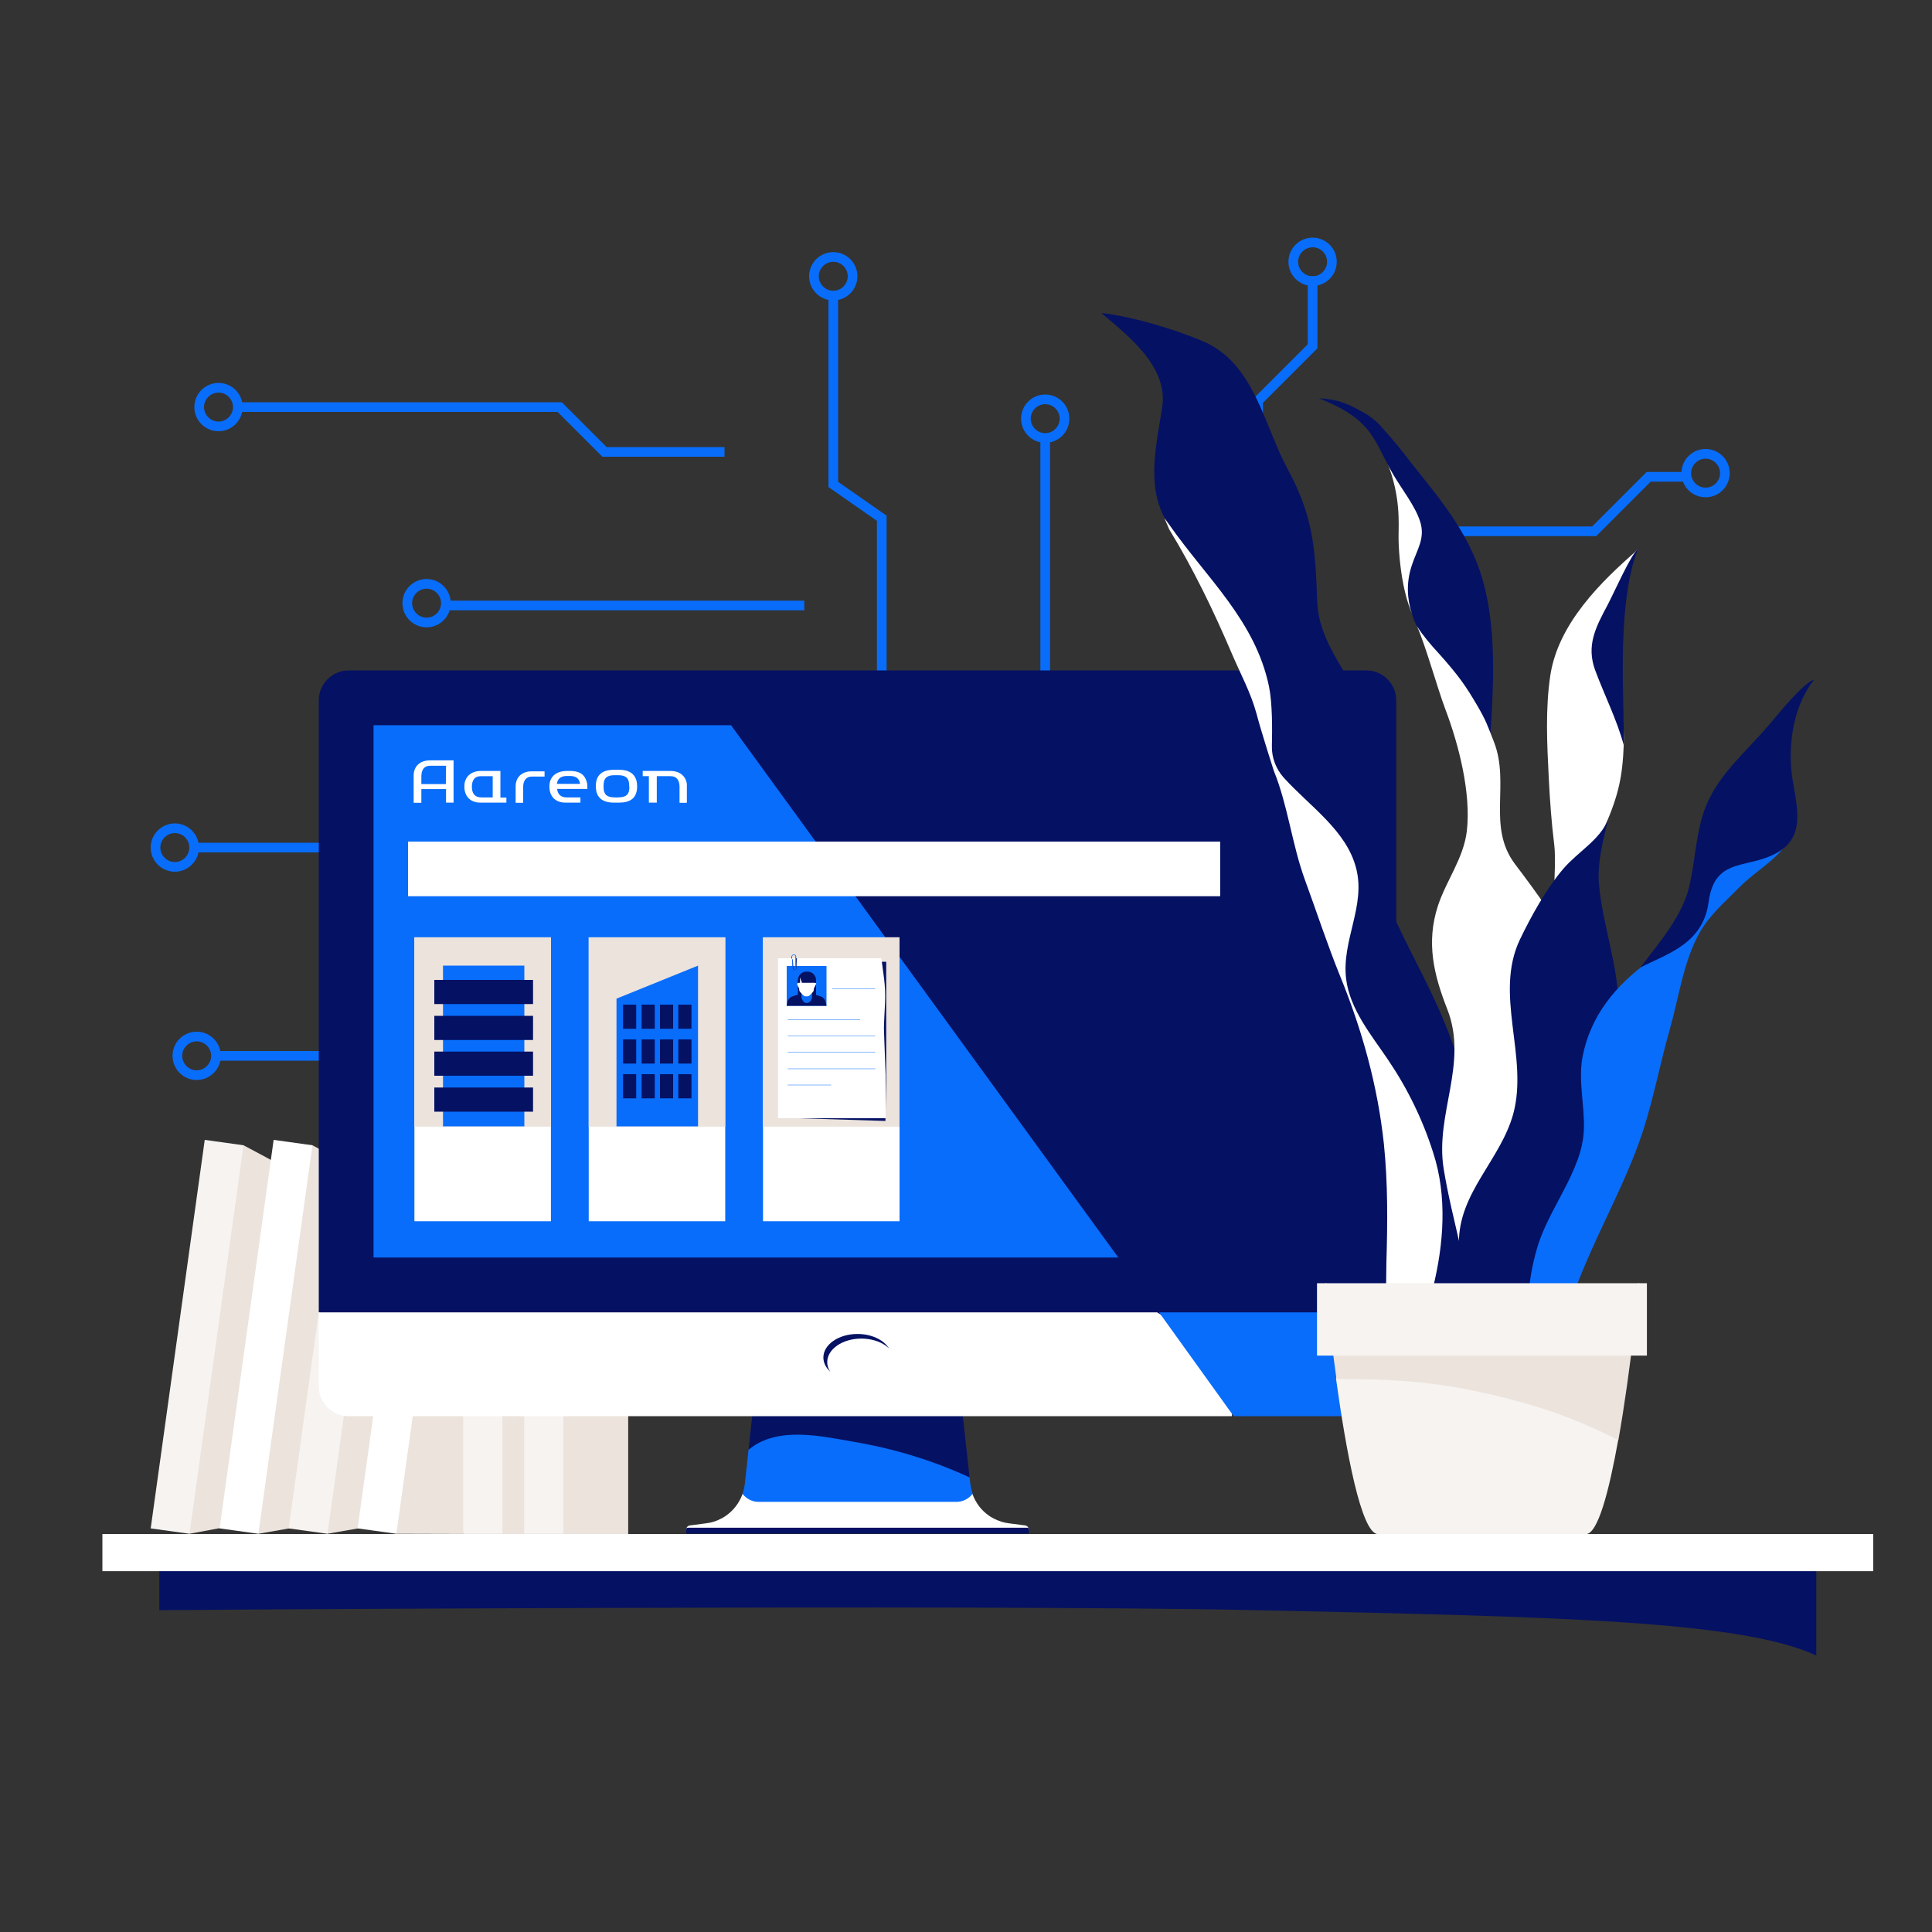 <?xml version="1.0" encoding="utf-8"?>
<!-- Generator: Adobe Illustrator 28.0.0, SVG Export Plug-In . SVG Version: 6.00 Build 0)  -->
<svg version="1.1" id="Ebene_1" xmlns="http://www.w3.org/2000/svg" xmlns:xlink="http://www.w3.org/1999/xlink" x="0px" y="0px"
	 viewBox="0 0 1000 1000" style="enable-background:new 0 0 1000 1000;" xml:space="preserve">
<rect x="0" y="0" width="1000" height="1000" fill="#333333" stroke="none"/>
<style type="text/css">
	.st0{fill:#086DFB;}
	.st1{fill:#EBE3DC;}
	.st2{fill:#F7F3F0;}
	.st3{fill:#FFFFFF;}
	.st4{fill:#051163;}
	.st5{clip-path:url(#SVGID_00000076600966071266577830000010534679977499155589_);}
</style>
<g transform="translate(78.0 123.0) rotate(0.0 408.5 218.0) scale(1 1.0)">
	<g>
		<path class="st0" d="M380.9,409.9h-5V146.6l-25.1-17.5V30h5v96.4l25.1,17.5V409.9z"/>
		<path class="st0" d="M353.3,32.5c-6.9,0-12.5-5.6-12.5-12.5s5.6-12.5,12.5-12.5c6.9,0,12.5,5.6,12.5,12.5S360.2,32.5,353.3,32.5z
			 M353.3,12.5c-4.1,0-7.5,3.4-7.5,7.5s3.4,7.5,7.5,7.5s7.5-3.4,7.5-7.5S357.4,12.5,353.3,12.5z M601.4,25
			c-6.9,0-12.5-5.6-12.5-12.5S594.5,0,601.4,0s12.5,5.6,12.5,12.5S608.3,25,601.4,25z M601.4,5c-4.1,0-7.5,3.4-7.5,7.5
			s3.4,7.5,7.5,7.5s7.5-3.4,7.5-7.5S605.6,5,601.4,5z"/>
		<path class="st0" d="M575.7,241.8h-5V83.4l28.2-28.2V20h5v37.3l-28.2,28.2V241.8z M12.5,328.2c-6.9,0-12.5-5.6-12.5-12.5
			s5.6-12.5,12.5-12.5S25,308.9,25,315.7S19.4,328.2,12.5,328.2z M12.5,308.2c-4.1,0-7.5,3.4-7.5,7.5s3.4,7.5,7.5,7.5
			s7.5-3.4,7.5-7.5S16.6,308.2,12.5,308.2z M23.8,436c-6.9,0-12.5-5.6-12.5-12.5S16.9,411,23.8,411s12.5,5.6,12.5,12.5
			S30.7,436,23.8,436z M23.8,416c-4.1,0-7.5,3.4-7.5,7.5s3.4,7.5,7.5,7.5s7.5-3.4,7.5-7.5S27.9,416,23.8,416z"/>
		<path class="st0" d="M22.5,313.2h248.9v5H22.5V313.2z M33.8,421h243.9v5H33.8V421z M804.8,134.4c-6.9,0-12.5-5.6-12.5-12.5
			s5.6-12.5,12.5-12.5s12.5,5.6,12.5,12.5C817.3,128.8,811.7,134.4,804.8,134.4z M804.8,114.4c-4.1,0-7.5,3.4-7.5,7.5
			s3.4,7.5,7.5,7.5s7.5-3.4,7.5-7.5S808.9,114.4,804.8,114.4z"/>
		<path class="st0" d="M748.2,154.5h-90.9v-5h88.8l28.2-28.2h21.2v5h-19.1L748.2,154.5z M35.1,100.2c-6.9,0-12.5-5.6-12.5-12.5
			s5.6-12.5,12.5-12.5s12.5,5.6,12.5,12.5S42,100.2,35.1,100.2z M35.1,80.2c-4.1,0-7.5,3.4-7.5,7.5s3.4,7.5,7.5,7.5s7.5-3.4,7.5-7.5
			S39.2,80.2,35.1,80.2z M142.8,201.7c-6.9,0-12.5-5.6-12.5-12.5s5.6-12.5,12.5-12.5c6.9,0,12.5,5.6,12.5,12.5
			S149.7,201.7,142.8,201.7z M142.8,181.7c-4.1,0-7.5,3.4-7.5,7.5s3.4,7.5,7.5,7.5c4.1,0,7.5-3.4,7.5-7.5S146.9,181.7,142.8,181.7z"
			/>
		<path class="st0" d="M296.9,113.4h-63.1l-23.2-23.2H45.1v-5h167.7l23.2,23.2h61V113.4z M151.6,187.9h186.7v5H151.6V187.9z
			 M463,106.2c-6.9,0-12.5-5.6-12.5-12.5s5.6-12.5,12.5-12.5s12.5,5.6,12.5,12.5S469.9,106.2,463,106.2z M463,86.2
			c-4.1,0-7.5,3.4-7.5,7.5s3.4,7.5,7.5,7.5s7.5-3.4,7.5-7.5S467.1,86.2,463,86.2z"/>
		<path class="st0" d="M460.5,103.7h5v180.4h-5V103.7z"/>
	</g>
</g>
<g transform="translate(78.0 590.0) rotate(0.0 123.5 102.0) scale(0.999 0.996)">
	<path class="st1" d="M53.8,198.4l-33.7,6.3l-4-7.3l26.1-188l5.9-6.6L80,19.9L53.8,198.4z"/>
	<path class="st2" d="M0,201.9L28,0l20.1,2.8l-28,201.9L0,201.9z"/>
	<path class="st1" d="M89.5,198.8l-33.7,5.9l-4-7.3L78.1,7.9l5.7-5.1l31.9,17.1L89.5,198.8z"/>
	<path class="st3" d="M35.7,201.9L63.7,0l20.1,2.8l-28,201.9L35.7,201.9z"/>
	<path class="st1" d="M125.2,198.8l-33.7,5.9l-3.8-8.3L113.6,9.9l6-7.1l31.9,17.1L125.2,198.8z"/>
	<path class="st2" d="M71.5,201.9L99.5,0l20.1,2.8l-28,201.9L71.5,201.9z"/>
	<path class="st1" d="M162,204.8l-34.7-0.1l-4.1-6.3L149.5,8.9l5.9-6.1l31.9,17.1L162,204.8z"/>
	<path class="st3" d="M107.2,201.9L135.2,0l20.1,2.8l-28,201.9L107.2,201.9z"/>
	<path class="st1" d="M216.2,201.9h-20.5l-2.2,3h-11.2l-5-5.3V6.9l5-5.9l34,12.6V201.9z"/>
	<path class="st2" d="M161.9,1h20.3v203.8h-20.3V1z"/>
	<path class="st1" d="M247.4,204.9h-34l-5-4.8V7.4l5-6.4l34,12.6V204.9z"/>
	<path class="st2" d="M193.5,1h20.3v203.8h-20.3V1z"/>
</g>
<g transform="translate(53.0 794.0) rotate(0.0 458.5 31.5) scale(1.009 1.018)">
	<path class="st4" d="M879.2,15.9h-850v22.8c0,0,420.6-3,560.8,0c155.4,3.3,250.9,5.3,289.2,23.1V15.9z"/>
	<path class="st3" d="M0,0h908.4v18.9H0V0z"/>
</g>
<g transform="translate(165.0 347.0) rotate(0.0 279.0 223.5) scale(0.998 0.999)">
	<path class="st0" d="M368.2,445.1H190.6c0-0.9,3.3-1,4.1-1.4c0.1-0.1,0.3-0.1,0.5-0.1l9.8-1.8c2.7-0.3,5.3-1.2,7.7-2.4
		c1.2-0.6,2.3-1.3,3.3-2.1c3.6-2.7,2.3-6.4,3.8-10.8c0.6-1.7,1-3.5,1.2-5.3l1.9-17.5l2.6-5.2l4.7-42.6h98.5l6.4,58.3l2.4,3.8
		l0.4,3.2c0.2,1.8,0.6,3.6,1.2,5.3c1,2.8-0.9,5.3,1,7.4c1.1,1.2,2.3,2.3,3.6,3.3c1,0.8,2.1,1.5,3.3,2.1c2.4,1.3,5,2.1,7.7,2.4
		l8.4,1.8c0.2,0,0.3,0.1,0.5,0.1C364.3,444.1,368.2,444.2,368.2,445.1L368.2,445.1z"/>
	<path class="st4" d="M368.2,445.1H190.6c0-0.9,0.6-1.7,1.4-2h174.8C367.7,443.4,368.2,444.2,368.2,445.1L368.2,445.1z M337.5,418.1
		c-18.9-8.7-38.9-14.8-59.3-18.3c-17.5-3-40.3-8.5-55.3,4l5.2-47.8h102.6L337.5,418.1z M0,15.5v317l12.4,9.5h533l13.4-9.5v-317
		c0-8.6-7-15.5-15.5-15.5H15.5C7,0,0,7,0,15.5z"/>
	<path class="st0" d="M28.4,28.4v275.8h502.1V28.4H28.4z"/>
	<path class="st3" d="M434.8,332.6H0v38.3c0,8.6,7,15.5,15.5,15.5h458l0.8-5.9l-30.1-41.9L434.8,332.6z"/>
	<ellipse class="st4" cx="279.4" cy="356" rx="17.7" ry="12.2"/>
	<ellipse class="st3" cx="281.4" cy="358.4" rx="17.7" ry="12.2"/>
	<path class="st3" d="M366.8,443.1c-0.2-0.1-0.3-0.1-0.5-0.1l-8.4-1.1c-2.7-0.3-5.3-1.2-7.7-2.4c-0.6-0.3-1.2-0.7-1.8-1
		c-0.2-0.1-0.4-0.3-0.6-0.4c-4-2.7-7.1-6.7-8.8-11.4c-2,2.6-5.1,4.1-8.3,4.1H228.1c-3.2,0-6.2-1.5-8.2-4l-0.1-0.1
		c-1.7,4.6-4.7,8.6-8.8,11.4c-0.2,0.1-0.4,0.3-0.6,0.4c-0.6,0.4-1.2,0.7-1.8,1c-2.4,1.3-5,2.1-7.7,2.4l-8.4,1.1
		c-0.2,0-0.3,0.1-0.5,0.1c-0.9,0.3-1.4,1.1-1.4,2h177.6C368.2,444.2,367.7,443.4,366.8,443.1L366.8,443.1z"/>
	<path class="st4" d="M535.2,21.6v288.6H424.3l-9.7-6.1L213.8,28.4l10.6-6.8H535.2z M284.5,444.2h-93.2c-0.4,0-0.7,0.3-0.7,0.7v2.3
		h177.6v-2.3c0-0.4-0.3-0.7-0.7-0.7H284.5L284.5,444.2z"/>
	<path class="st0" d="M474.5,386.4h68.8c8.6,0,15.5-7,15.5-15.5v-38.3h-123L474.5,386.4z"/>
	<g>
		<g>
			<defs>
				<rect id="SVGID_1_" x="49.3" y="46.6" width="141.6" height="22"/>
			</defs>
			<clipPath id="SVGID_00000181792276630297983170000018341253173486566580_">
				<use xlink:href="#SVGID_1_"  style="overflow:visible;"/>
			</clipPath>
			<g style="clip-path:url(#SVGID_00000181792276630297983170000018341253173486566580_);">
				<path class="st3" d="M49.2,54.6v14h4v-7.1h12.8v7h3.9V46.6H57.8C52.4,46.6,49.2,49.7,49.2,54.6z M65.9,58.9H53.2v-4.2
					c0.1-3.1,1.3-5.3,4.6-5.3h8.2L65.9,58.9z"/>
				<path class="st3" d="M182.4,52.1H168v2.7h3.2v13.7h4.1V54.8h7.2c3.2,0,4.5,2.2,4.6,5.3v8.5h3.9V60
					C190.9,55.3,187.7,52.1,182.4,52.1z"/>
				<path class="st3" d="M94.2,52.1H84.1c-5.3,0-8.6,3.2-8.6,8c0,5.8,3.8,8.4,8.2,8.4h13.6v-2.6h-3.1L94.2,52.1L94.2,52.1z
					 M90.2,65.8h-5.9c-3.4,0-4.9-2.1-4.9-5.5c0-3.2,1.3-5.5,4.6-5.5h6.2V65.8z"/>
				<path class="st3" d="M155.8,51.5H153c-5.6,0-9.3,2.4-9.3,8.3v0.3c0,6,3.7,8.4,9.3,8.4h2.8c5.7,0,9.3-2.3,9.3-8.4v-0.3
					C165,54,161.4,51.5,155.8,51.5z M161.1,60.4c0,3.8-1.6,5.4-5.9,5.4h-1.7c-4.3,0-5.8-1.7-5.8-5.4v-0.7c0-4.2,2-5.4,5.8-5.4h1.7
					c3.8,0,5.8,1.3,5.8,5.4V60.4z"/>
				<path class="st3" d="M130.4,52.1h-1.6c-6.1,0-9.2,3.3-9.2,8c0,5.8,3.8,8.4,8.2,8.4h7.9v-2.7h-7.2c-3,0-4.6-1.7-4.9-4.4h15.7
					c0-0.9,0-1.8-0.1-2.7C138.4,54.7,136.1,52.1,130.4,52.1L130.4,52.1z M129.5,58.8h-6c0.2-1.2,0.6-4.1,5.3-4.1h1.4
					c4.7,0,5.1,2.9,5.3,4.1H129.5z"/>
				<path class="st3" d="M102.1,60.1v8.5h3.9v-8.4c0.1-3,1.4-5.2,4.6-5.2h6.5v-2.7h-6.5C105.4,52.2,102.1,55.3,102.1,60.1
					L102.1,60.1z"/>
			</g>
		</g>
		<rect x="46.3" y="88.7" class="st3" width="421.2" height="28.3"/>
		<g>
			<rect x="49.6" y="138.3" class="st3" width="70.8" height="147.1"/>
			<rect x="49.6" y="138.3" class="st1" width="70.8" height="98.1"/>
		</g>
		<g>
			<rect x="140" y="138.3" class="st3" width="70.8" height="147.1"/>
			<rect x="140" y="138.3" class="st1" width="70.8" height="98.1"/>
		</g>
		<g>
			<rect x="230.4" y="138.3" class="st3" width="70.8" height="147.1"/>
			<rect x="230.4" y="138.3" class="st1" width="70.8" height="98.1"/>
		</g>
	</g>
</g>
<g transform="translate(570.0 162.0) rotate(0.0 184.5 316.0) scale(0.998 0.999)">
	<path class="st4" d="M176.2,523.3c6.6-10.1,12.2-21,14.3-32.5c2.5-13.6,0.2-27.2,0.1-40.9c-0.1-19.2-0.3-42.2-5-60.1
		c-8.9-34.3-30.4-63.6-42-97.3c-8.3-24.2,1.1-49.3-3-73.8c-4.3-25.2-27.6-43-28.6-69.2c-0.9-26.6-1.9-43.8-15-68
		c-13-23.9-17.5-55.7-44.6-67C35.7,7.5,14.9,1.7,0,0c13.1,11.2,35,27.5,31.6,49c-3.3,21-9.4,44.8,5.3,63.3
		c17.1,21.7,27.5,38.3,35.8,64.8c7.2,22.4,11.4,45,21.1,66.7c18.9,42.5,21,74.8,39.8,124.8c7.8,20.8,14.6,41.8,18.4,63.9
		c3.6,21.3,4.4,43.4,5.9,64.7c1.5,20.4-3.3,44.6-8.1,63.8C158.6,554.9,169,534.3,176.2,523.3L176.2,523.3z"/>
	<path class="st3" d="M172.2,435.2c-5.4-17.1-13.3-33.3-23.4-48.2c-8.6-12.8-19.8-26-21.8-42c-2.4-19.9,10.3-37.8,5.2-57.3
		c-5-19.6-24-32-37.6-47c-4-4.5-6.2-10.3-6.1-16.2c0.2-8.7,0.3-22.2-1.5-31c-7.1-34.1-32.3-56.1-51.5-83.5c-1.2-1.6-2.7-3.7-2.7-3.7
		s1.5,3.7,2.5,5.9c12.5,20.4,23.2,42.6,32.7,64.9c4.3,10,9.6,19.8,12.5,30.4c2.5,9.6,8.8,29,9,29.7c7.3,17.9,9.4,38,16.1,56.4
		c6.1,16.6,11.6,33.5,18.3,50c11.5,28.1,19.5,57,22.7,87c2.1,20.6,1.9,40.5,1.3,61.2c-0.2,10-0.2,19.9-0.4,29.9
		c-0.2,9.5,3.1,15.9,1.4,42.3c3-2.4,2-5.1,4-8.4c8.1-12.9,15.6-35.3,19.1-50.3C177.7,482.3,179.5,457.6,172.2,435.2L172.2,435.2z
		 M148.3,77.4c7.1,17.7,5.9,31.6,5.9,38.7c0,11.2,2.6,38.8,12.4,47.7c12.4,11.3,16.8-11.1,16.6-24.7c-0.1-9.8-4.6-19.5-8.3-28.5
		c-3.8-9.2-13.2-41.1-25.9-38.9C148.8,71.8,144.1,67.1,148.3,77.4z"/>
	<path class="st4" d="M115.7,45.3c25.9,11.1,25.6,21.1,35.8,38.5c4.2,7.2,11.3,16.2,13.8,24c3,8.9-1.6,14.8-4.2,22.9
		c-11.9,35.6,31.1,61.4,40.5,90.8c2-29.8,4.4-65.9-7.7-94.3c-9.1-21.6-24-37.5-37.8-55.5c-2.6-3.4-8-9.6-11.3-13.3
		c-1.9-2.2-5.8-5.2-8.3-6.6c-7.3-3.9-12.1-7-23.8-7.6C113.7,44.5,114.5,44.8,115.7,45.3L115.7,45.3z"/>
	<path class="st3" d="M174.8,176.1c10.7,11.9,14.4,17.4,20.1,27.1c4.8,8.2,5.3,10.2,8.8,19.1c8.4,21.6-3.7,43.7,10.8,63.1
		c23.1,30.6,42,56.3,34.4,95.6c-3.6,18.3-13.6,35.7-13.9,53.9c-0.2,12.9,1,24.7-0.7,37.7c-4.2,34.4-16.9,72.8-36.2,101.6
		c-2.2-16.6-4.8-32.5-5.6-49.6c-1.3-28.3-10.4-53.4-14.9-81.2c-4.6-28.3,12.9-54.4,1.9-82.6c-7-17.8-11.1-34.5-4.9-53.6
		c4.3-13.1,13.3-24.6,15-38.7c2.3-19.8-4.2-44.9-11.1-63.1c-4.2-11.1-10.4-33.6-14.8-43.2C166.9,167.2,170.8,171.8,174.8,176.1
		L174.8,176.1z"/>
	<path class="st3" d="M278.3,122.6c-19.3,16.7-41.3,38.4-45.4,65.2c-2.6,17.5-1.7,35.4-0.8,53c0.6,11.9,1.4,23.1,2.8,34.3
		c1.2,10.6-0.6,21.3,0.2,32.3c5.9-13.8,19.8-27,26.3-41.8c6.8-15.7,9-25.3,9.6-42.2c0.6-18.3-5-40.7-4.7-58.6
		C266.4,153,270.8,131.8,278.3,122.6L278.3,122.6z"/>
	<path class="st4" d="M278.3,122.6c-3.2,1.6-12.7,23.1-15.7,28.7c-6.4,11.9-11,21.1-6.5,33.6c4.8,13,11.3,25.7,14.9,39
		c0.4-22.8-3.5-66.4,5.5-96.4C277,125.6,277.6,124.3,278.3,122.6z M201.8,542.9c-13-16-16.2-44.8-16.3-61c-0.2-26.1,21.6-43,28.2-67
		c8-29.7-10.1-61.7,3.4-90.2c5.8-12.1,13.8-26.5,22.6-36.8c7.6-8.8,18.9-14.9,23.1-25.3c-2.3,10-5.6,21.9-4.7,32.9
		c1.8,21.6,10.2,42.6,10.2,64.5c-0.1,33.4-8.4,67-21.3,97.9c-12.6,30.3-31.8,56.7-40.7,88.5C203.7,544.1,203.2,544.7,201.8,542.9
		L201.8,542.9z"/>
	<path class="st0" d="M352.3,279c-6.2,6.8-14.9,12-21.4,18.6c-7.2,7.4-15.3,14.2-20.4,23.2c-8.6,15.1-10.9,33.9-15.7,50.6
		c-4.9,17.2-8.2,34.9-13.7,52c-7,21.5-17.3,40.8-26.5,61.4c-14.1,31.1-22.5,60.4-25.7,93.9c-3.6-16.7-5-31.9-6.6-44.8
		c-2.2-16.2-1-32.8,3.5-48.5c5.6-20.8,23.8-40.8,24.5-62.2c0.5-12.5-3-25.3-0.7-37.7c4.1-21.5,17.3-37.2,34.4-49.6
		c18.6-13.5,17.4-35.8,33-50.4c8.4-7.9,26.1-12,37-8.2C353.5,277.6,352.9,278.2,352.3,279L352.3,279z"/>
	<path class="st4" d="M369.8,189.8c-9.9,12.6-13.1,29.7-12,45.8c1,14.4,9.1,32.8-5,42.6c-16,11-34.5,2.2-37.8,27
		c-2.9,21.7-21.5,26.8-35.4,33.9c9.1-12,21.6-26.4,25.2-41.3c3-12.1,3.4-25.1,7-37.1c5.3-17.8,18.3-29.3,30.3-42.5
		c7.4-8,17.4-21.7,25.9-27.5C369.3,190.1,369.6,190.1,369.8,189.8L369.8,189.8z"/>
	<path class="st2" d="M274.9,507.7c0,0-3.7,33.7-9.5,68.9c-0.4,2.5,3.2,5,2.7,7.4c-4.7,26.2-10.5,48.7-16.8,48.7H143.6
		c-8.8,0-16.7-43.6-21.8-80.3c-0.3-1.8,3.5-3.6,3.3-5.4c-3.2-24.3-5.1-39.2-5.1-39.2L274.9,507.7L274.9,507.7z"/>
	<path class="st1" d="M214.4,563.4c18.5,4.8,36.4,11.7,53.4,20.4c0.1,0.1,0.2,0.1,0.4,0.2c6.6-36.9,10.8-81.3,10.8-81.3l-80.7,15.6
		l-82.2-15.6c0,0,2.2,22.9,5.9,49.6C158.2,552.4,179.2,554.2,214.4,563.4L214.4,563.4z"/>
	<path class="st2" d="M111.9,502.7H283v37.5H111.9V502.7z"/>
</g>
<g>
	<rect x="229.3" y="499.8" class="st0" width="42.1" height="83.2"/>
	<polygon class="st0" points="361.3,499.8 319.1,516.9 319.1,583 361.3,583 	"/>
	<rect x="224.8" y="507.2" class="st4" width="51.1" height="12.5"/>
	<rect x="224.8" y="525.8" class="st4" width="51.1" height="12.5"/>
	<rect x="224.8" y="544.3" class="st4" width="51.1" height="12.5"/>
	<rect x="224.8" y="562.9" class="st4" width="51.1" height="12.5"/>
	<g>
		<g>
			<rect x="322.5" y="538" class="st4" width="6.8" height="12.5"/>
			<rect x="332.1" y="538" class="st4" width="6.8" height="12.5"/>
			<rect x="341.6" y="538" class="st4" width="6.8" height="12.5"/>
			<rect x="351.1" y="538" class="st4" width="6.8" height="12.5"/>
		</g>
		<g>
			<rect x="322.5" y="556" class="st4" width="6.8" height="12.5"/>
			<rect x="332.1" y="556" class="st4" width="6.8" height="12.5"/>
			<rect x="341.6" y="556" class="st4" width="6.8" height="12.5"/>
			<rect x="351.1" y="556" class="st4" width="6.8" height="12.5"/>
		</g>
		<g>
			<rect x="322.5" y="520" class="st4" width="6.8" height="12.5"/>
			<rect x="332.1" y="520" class="st4" width="6.8" height="12.5"/>
			<rect x="341.6" y="520" class="st4" width="6.8" height="12.5"/>
			<rect x="351.1" y="520" class="st4" width="6.8" height="12.5"/>
		</g>
	</g>
	<path class="st4" d="M458.3,580.2l-54.7-1.7v-80.7h53.5l1.6,0v60.3L458.3,580.2z"/>
	<path class="st3" d="M458.4,578.8h-55.7V496h53.5l1.4,10.5c0.5,4.1,0.7,8.3,0.5,12.5l-0.5,10.2c-0.1,1.9-0.1,3.8,0,5.7l0.8,21.4
		V578.8z"/>
	<path class="st0" d="M407.2,500h20.6v20.6h-20.6V500z"/>
	<path class="st4" d="M427.8,520.6h-20.6l0.4-2c0.3-1.4,1.3-2.5,2.6-2.9c0.8-0.2,1.6-0.5,2.2-0.7c0.7-0.2,1.5-0.3,2.3-0.3h5.5
		c0.2,0,0.4,0,0.7,0c0.5,0,1.1,0.1,1.6,0.3c0.6,0.2,1.5,0.5,2.2,0.7c1.3,0.4,2.3,1.5,2.6,2.9L427.8,520.6z"/>
	<path class="st4" d="M413,507h9.4v12.2H413V507z"/>
	<path class="st0" d="M414.8,512.3v4.2l0.7,1.4c0.9,1.8,3.5,1.6,4.3-0.2l0.5-1.2v-3.9L414.8,512.3z"/>
	<path class="st3" d="M422.2,508.8l-0.4-0.1l0.1-1.3c0.1-1.3-0.6-2.6-1.9-3.1l-2.3-0.9v-0.1l-0.1,0l-0.1,0v0.1l-2.3,0.9
		c-1.2,0.5-2,1.8-1.9,3.1l0.1,1.3l-0.4,0.1c-0.3,0.1-0.4,0.4-0.4,0.7c0,0,0,0,0,0l0.5,1.1c0.1,0.2,0.2,0.4,0.3,0.6l0.2,0.3l0.1,0.9
		c0,0.4,0.2,0.7,0.4,1l1.6,1.7c0.4,0.4,0.9,0.6,1.4,0.6h0.7c0.5,0,1-0.2,1.4-0.6l1.6-1.7c0.2-0.3,0.4-0.6,0.4-1l0.1-0.9l0.2-0.3
		c0.1-0.2,0.2-0.4,0.3-0.6l0.5-1.1C422.6,509.3,422.5,508.9,422.2,508.8C422.2,508.8,422.2,508.8,422.2,508.8z"/>
	<path class="st4" d="M417.4,502.9h0.6c2.4,0,4.4,2,4.4,4.4v1.4H413v-1.4C413,504.8,415,502.9,417.4,502.9z"/>
	<path class="st3" d="M414.1,508.7v-2.8l1,2.8l-0.8,0.2L414.1,508.7z"/>
	<g>
		<path class="st0" d="M407.7,527.8h37.5v0.2h-37.5V527.8z"/>
		<path class="st0" d="M407.7,536.2h45.4v0.2h-45.4V536.2z"/>
		<path class="st0" d="M407.7,544.6h45.4v0.2h-45.4V544.6z"/>
		<path class="st0" d="M407.7,553.1h45.4v0.2h-45.4V553.1z"/>
		<path class="st0" d="M407.7,561.5h22.5v0.2h-22.5V561.5z"/>
		<path class="st0" d="M430.7,511.8h22.3v0.2h-22.3V511.8z"/>
	</g>
	<path class="st4" d="M411.1,502.1c-0.2,0-0.4-0.1-0.5-0.3c-0.2-0.2-0.3-0.4-0.3-0.7l-0.2-4.5l0.3,0l0.2,4.5c0,0.2,0.1,0.3,0.2,0.5
		c0.1,0.1,0.3,0.2,0.5,0.2c0.4,0,0.6-0.3,0.6-0.6l0-5.1l0.3,0l0,5.1c0,0.5-0.4,1-1,1C411.2,502.1,411.2,502.1,411.1,502.1z"/>
	<path class="st4" d="M412,496l0.5,0l-0.3,5L412,496z"/>
	<path class="st0" d="M410.9,502.1c-0.2,0-0.4-0.1-0.5-0.3c-0.2-0.2-0.3-0.4-0.3-0.7l0-4.5l0.3,0l0,4.5c0,0.2,0.1,0.3,0.2,0.5
		c0.1,0.1,0.3,0.2,0.5,0.2c0.4,0,0.6-0.3,0.6-0.6l0-6.2c0-0.4-0.3-0.6-0.6-0.6l-0.4,0c-0.2,0-0.3,0.1-0.5,0.2
		c-0.1,0.1-0.2,0.3-0.2,0.5l0,1.1l-0.3,0l0-1.1c0-0.3,0.1-0.5,0.3-0.7c0.2-0.2,0.4-0.3,0.7-0.3l0.4,0c0.5,0,1,0.4,1,1l0,6.2
		c0,0.5-0.4,1-1,1C411.1,502.1,411,502.1,410.9,502.1z"/>
	<path class="st4" d="M409.7,495.4l0.3,0l0,0.5l-0.3,0L409.7,495.4z"/>
</g>
</svg>
